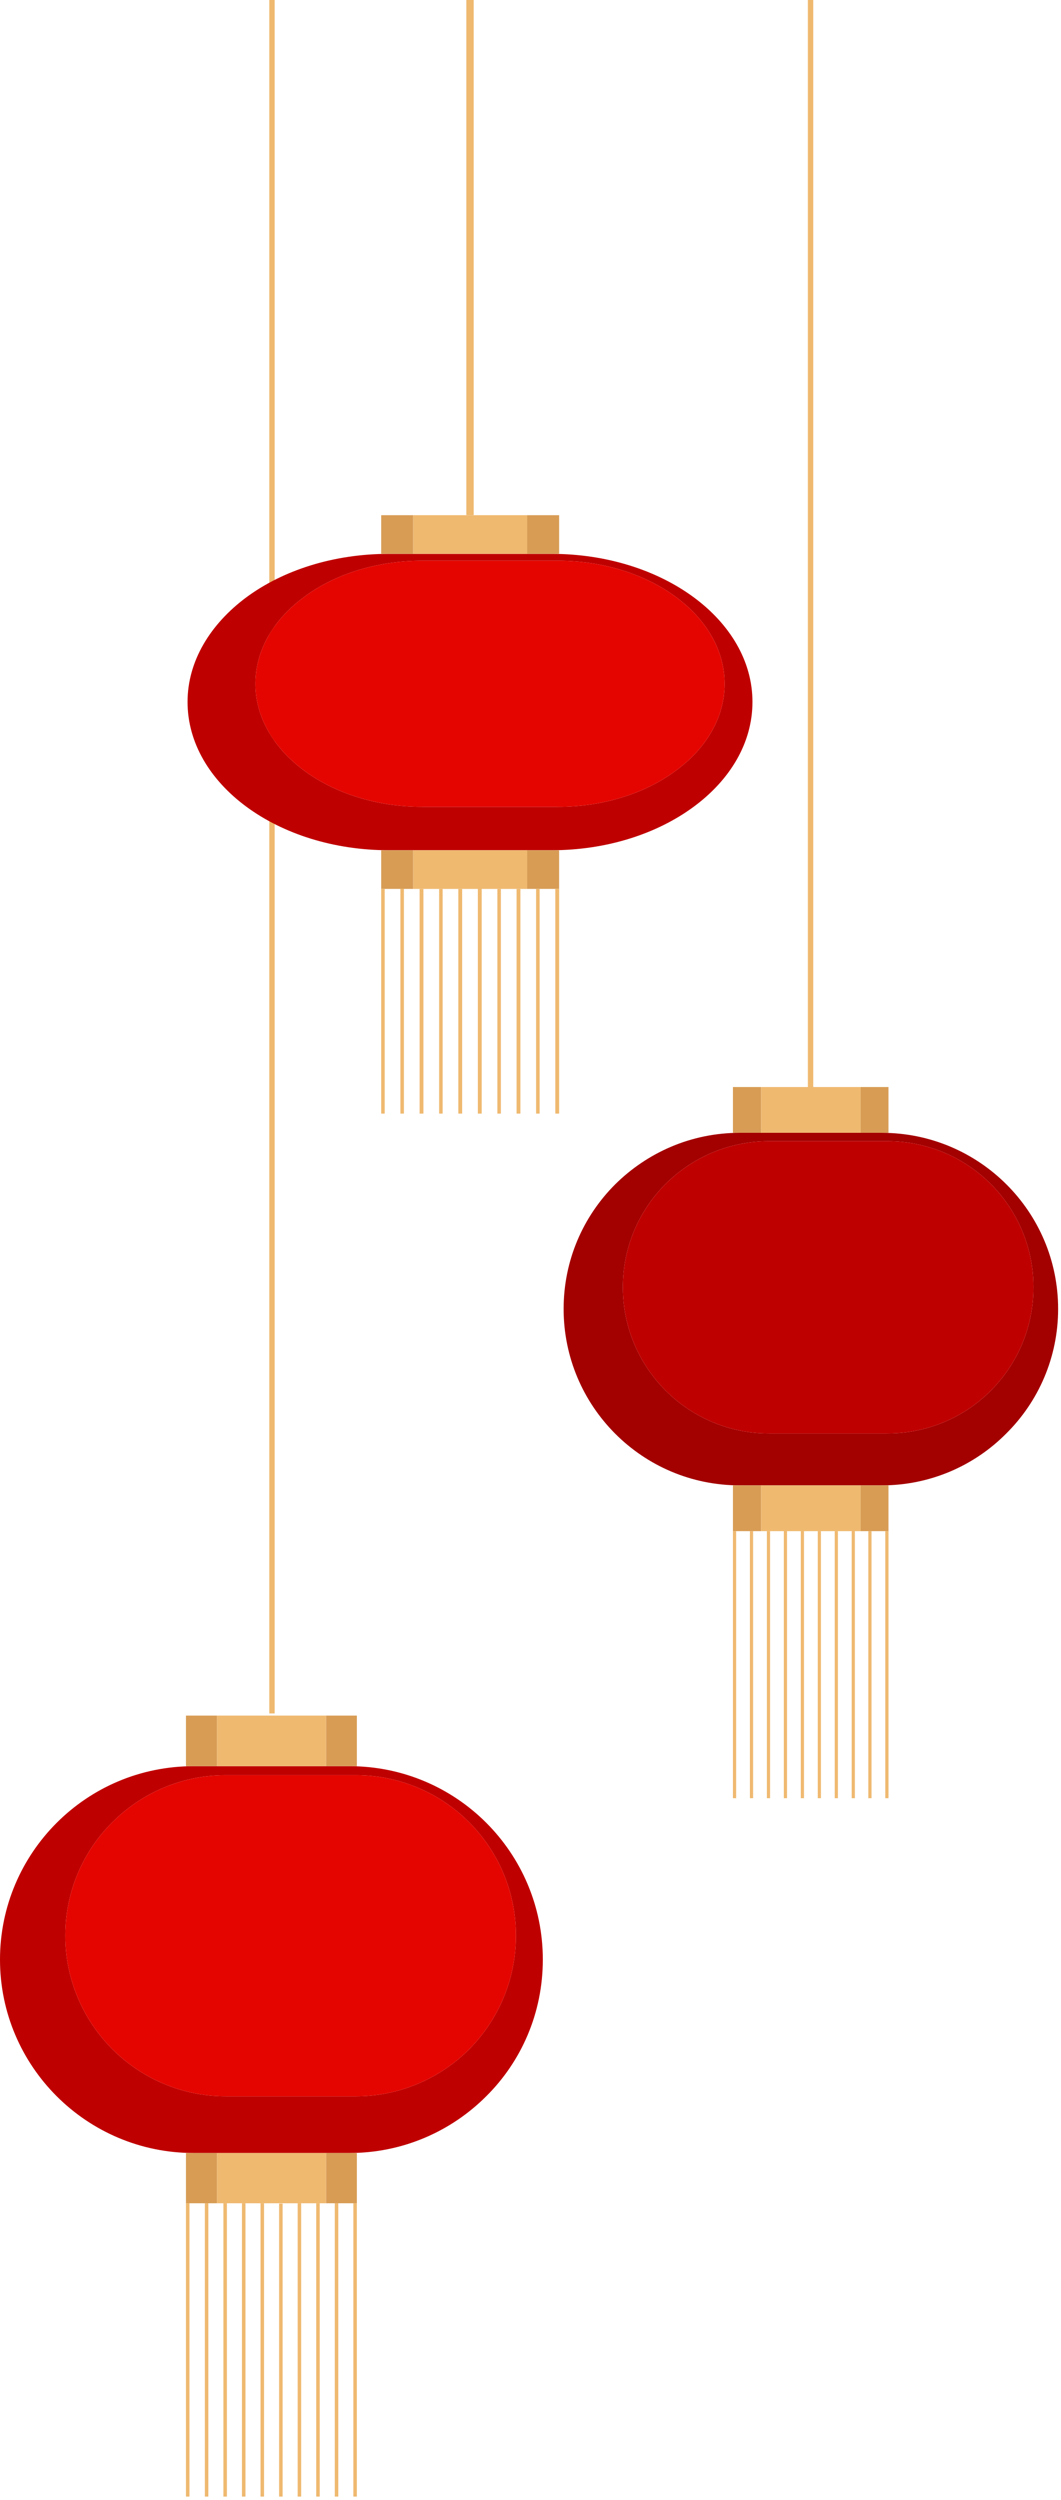 <svg width="197" height="464" viewBox="0 0 197 464" fill="none" xmlns="http://www.w3.org/2000/svg">
<path fill-rule="evenodd" clip-rule="evenodd" d="M10.518 338.305C4.041 344.783 -0 353.756 -0 363.68C-0 383.47 16.105 399.574 35.953 399.574H64.894C74.818 399.574 83.792 395.533 90.269 389.056C96.806 382.578 100.788 373.605 100.788 363.68C100.788 343.832 84.743 327.786 64.894 327.786H35.953C26.029 327.786 17.055 331.768 10.518 338.305ZM12.123 359.223C12.123 351.022 15.451 343.535 20.859 338.186C26.267 332.778 33.695 329.45 41.955 329.45H66.023C82.484 329.45 95.796 342.762 95.796 359.223C95.796 367.484 92.468 374.912 87.12 380.32C81.712 385.728 74.224 389.056 66.023 389.056H41.955C25.494 389.056 12.123 375.685 12.123 359.223Z" fill="#BF0000"/>
<path d="M20.858 338.186C15.45 343.535 12.123 351.022 12.123 359.223C12.123 375.685 25.494 389.056 41.955 389.056H66.023C74.224 389.056 81.712 385.728 87.12 380.32C92.468 374.912 95.796 367.484 95.796 359.223C95.796 342.762 82.484 329.45 66.023 329.45H41.955C33.694 329.45 26.266 332.778 20.858 338.186Z" fill="#E40500"/>
<path d="M34.527 399.574V408.904H40.291V399.574H35.953H34.527Z" fill="#D89C55"/>
<path d="M34.527 318.397V327.786H35.953H40.291V318.397H34.527Z" fill="#D89C55"/>
<path d="M40.291 399.574V408.904H60.556V399.574H40.291Z" fill="#EFB970"/>
<path d="M40.291 318.397V327.786H60.556V318.397H40.291Z" fill="#EFB970"/>
<path d="M60.557 399.574V408.904H66.262V399.574H64.895H60.557Z" fill="#D89C55"/>
<path d="M60.557 318.397V327.786H64.895H66.262V318.397H60.557Z" fill="#D89C55"/>
<path d="M55.92 463.34H55.267V408.904H55.92V463.34ZM59.367 463.34H58.714V408.904H59.367V463.34ZM62.814 463.34H62.16V408.904H62.814V463.34ZM52.474 463.34H51.82V408.964H52.474V463.34ZM66.261 463.34H65.607V408.904H66.261V463.34ZM49.027 463.34H48.373V408.904H49.027V463.34ZM38.687 463.34H38.033V408.904H38.687V463.34ZM35.18 408.904V463.34H34.527V408.904H35.18ZM45.58 463.34H44.926V408.904H45.58V463.34ZM42.133 463.34H41.48V408.904H42.133V463.34Z" fill="#EFB970"/>
<path d="M50 318H51V0H50V318Z" fill="#EFB970"/>
<path fill-rule="evenodd" clip-rule="evenodd" d="M114.218 219.808C108.275 225.75 104.65 233.892 104.65 242.925C104.65 260.99 119.269 275.669 137.335 275.669H163.721C172.753 275.669 180.954 271.984 186.838 266.042C192.78 260.158 196.465 251.958 196.465 242.925C196.465 224.859 181.786 210.24 163.721 210.24H137.335C128.302 210.24 120.16 213.924 114.218 219.808ZM115.644 238.884C115.644 231.396 118.675 224.621 123.607 219.689C128.54 214.816 135.314 211.785 142.802 211.785H164.731C179.766 211.785 191.889 223.908 191.889 238.884C191.889 246.431 188.858 253.206 183.926 258.138C179.053 263.011 172.219 266.042 164.731 266.042H142.802C127.827 266.042 115.644 253.919 115.644 238.884Z" fill="#A30000"/>
<path d="M123.607 219.689C118.675 224.621 115.644 231.396 115.644 238.884C115.644 253.919 127.826 266.042 142.802 266.042H164.731C172.218 266.042 179.052 263.011 183.926 258.138C188.858 253.205 191.889 246.431 191.889 238.884C191.889 223.908 179.766 211.785 164.731 211.785H142.802C135.314 211.785 128.539 214.816 123.607 219.689Z" fill="#BF0000"/>
<path d="M136.087 275.669V284.167H141.316V275.669H137.335H136.087Z" fill="#D89C55"/>
<path d="M136.087 201.742V210.24H137.335H141.316V201.742H136.087Z" fill="#D89C55"/>
<path d="M141.316 275.669V284.167H159.798V275.669H141.316Z" fill="#EFB970"/>
<path d="M141.316 201.742V210.24H159.798V201.742H141.316Z" fill="#EFB970"/>
<path d="M159.799 275.669V284.167H164.969V275.669H163.721H159.799Z" fill="#D89C55"/>
<path d="M159.799 201.742V210.24H163.721H164.969V201.742H159.799Z" fill="#D89C55"/>
<path d="M155.58 333.729H154.986V284.167H155.58V333.729ZM152.431 333.729H151.837V284.167H152.431V333.729ZM158.73 333.729H158.136V284.108H158.73V333.729ZM161.82 333.729H161.226V284.167H161.82V333.729ZM164.97 333.729H164.376V284.167H164.97V333.729ZM149.281 333.729H148.687V284.108H149.281V333.729ZM142.982 333.729H142.388V284.167H142.982V333.729ZM136.683 284.167V333.729H136.088V284.167H136.683ZM139.832 333.729H139.238V284.167H139.832V333.729ZM146.131 333.729H145.537V284.108H146.131V333.729Z" fill="#EFB970"/>
<path d="M150 202H151V0H150V202Z" fill="#EFB970"/>
<path fill-rule="evenodd" clip-rule="evenodd" d="M45.758 110.842C39.042 115.83 34.823 122.7 34.823 130.271C34.823 145.499 51.582 157.795 72.203 157.795H102.392C112.673 157.795 122.003 154.732 128.777 149.744C135.552 144.755 139.712 137.885 139.712 130.271C139.712 115.086 123.013 102.79 102.392 102.79H72.203C61.862 102.79 52.532 105.853 45.758 110.842ZM47.422 126.901C47.422 120.6 50.868 114.868 56.514 110.754C62.1 106.597 69.885 104.059 78.443 104.059H103.521C120.636 104.059 134.542 114.299 134.542 126.901C134.542 133.203 131.095 138.935 125.449 143.048C119.863 147.206 112.078 149.744 103.521 149.744H78.443C61.328 149.744 47.422 139.504 47.422 126.901Z" fill="#BF0000"/>
<path d="M56.513 110.754C50.868 114.867 47.421 120.6 47.421 126.901C47.421 139.504 61.327 149.743 78.442 149.743H103.52C112.078 149.743 119.863 147.205 125.449 143.048C131.094 138.935 134.541 133.203 134.541 126.901C134.541 114.299 120.635 104.059 103.52 104.059H78.442C69.884 104.059 62.099 106.597 56.513 110.754Z" fill="#E40500"/>
<path d="M70.776 157.795V164.972H76.719V157.795H72.202H70.776Z" fill="#D89C55"/>
<path d="M70.776 95.614V102.79H72.202H76.719V95.614H70.776Z" fill="#D89C55"/>
<path d="M76.719 157.795V164.972H97.875V157.795H76.719Z" fill="#EFB970"/>
<path d="M76.719 95.614V102.79H97.875V95.614H76.719Z" fill="#EFB970"/>
<path d="M97.875 157.795V164.972H103.817V157.795H102.391H97.875Z" fill="#D89C55"/>
<path d="M97.875 95.614V102.79H102.391H103.818V95.614H97.875Z" fill="#D89C55"/>
<path d="M93.003 206.674H92.349V164.972H93.003V206.674ZM96.628 206.674H95.915V164.972H96.628V206.674ZM89.437 206.674H88.724V164.928H89.437V206.674ZM103.818 206.674H103.105V164.972H103.818V206.674ZM100.193 206.674H99.54V164.972H100.193V206.674ZM71.431 164.972V206.674H70.777V164.972H71.431ZM78.621 206.674H77.908V164.972H78.621V206.674ZM74.996 206.674H74.343V164.928H74.996V206.674ZM85.812 206.674H85.099V164.972H85.812V206.674ZM82.187 206.674H81.533V164.972H82.187V206.674Z" fill="#EFB970"/>
<path d="M86.584 95.614H87.951V0H86.584V95.614Z" fill="#EFB970"/>
</svg>
